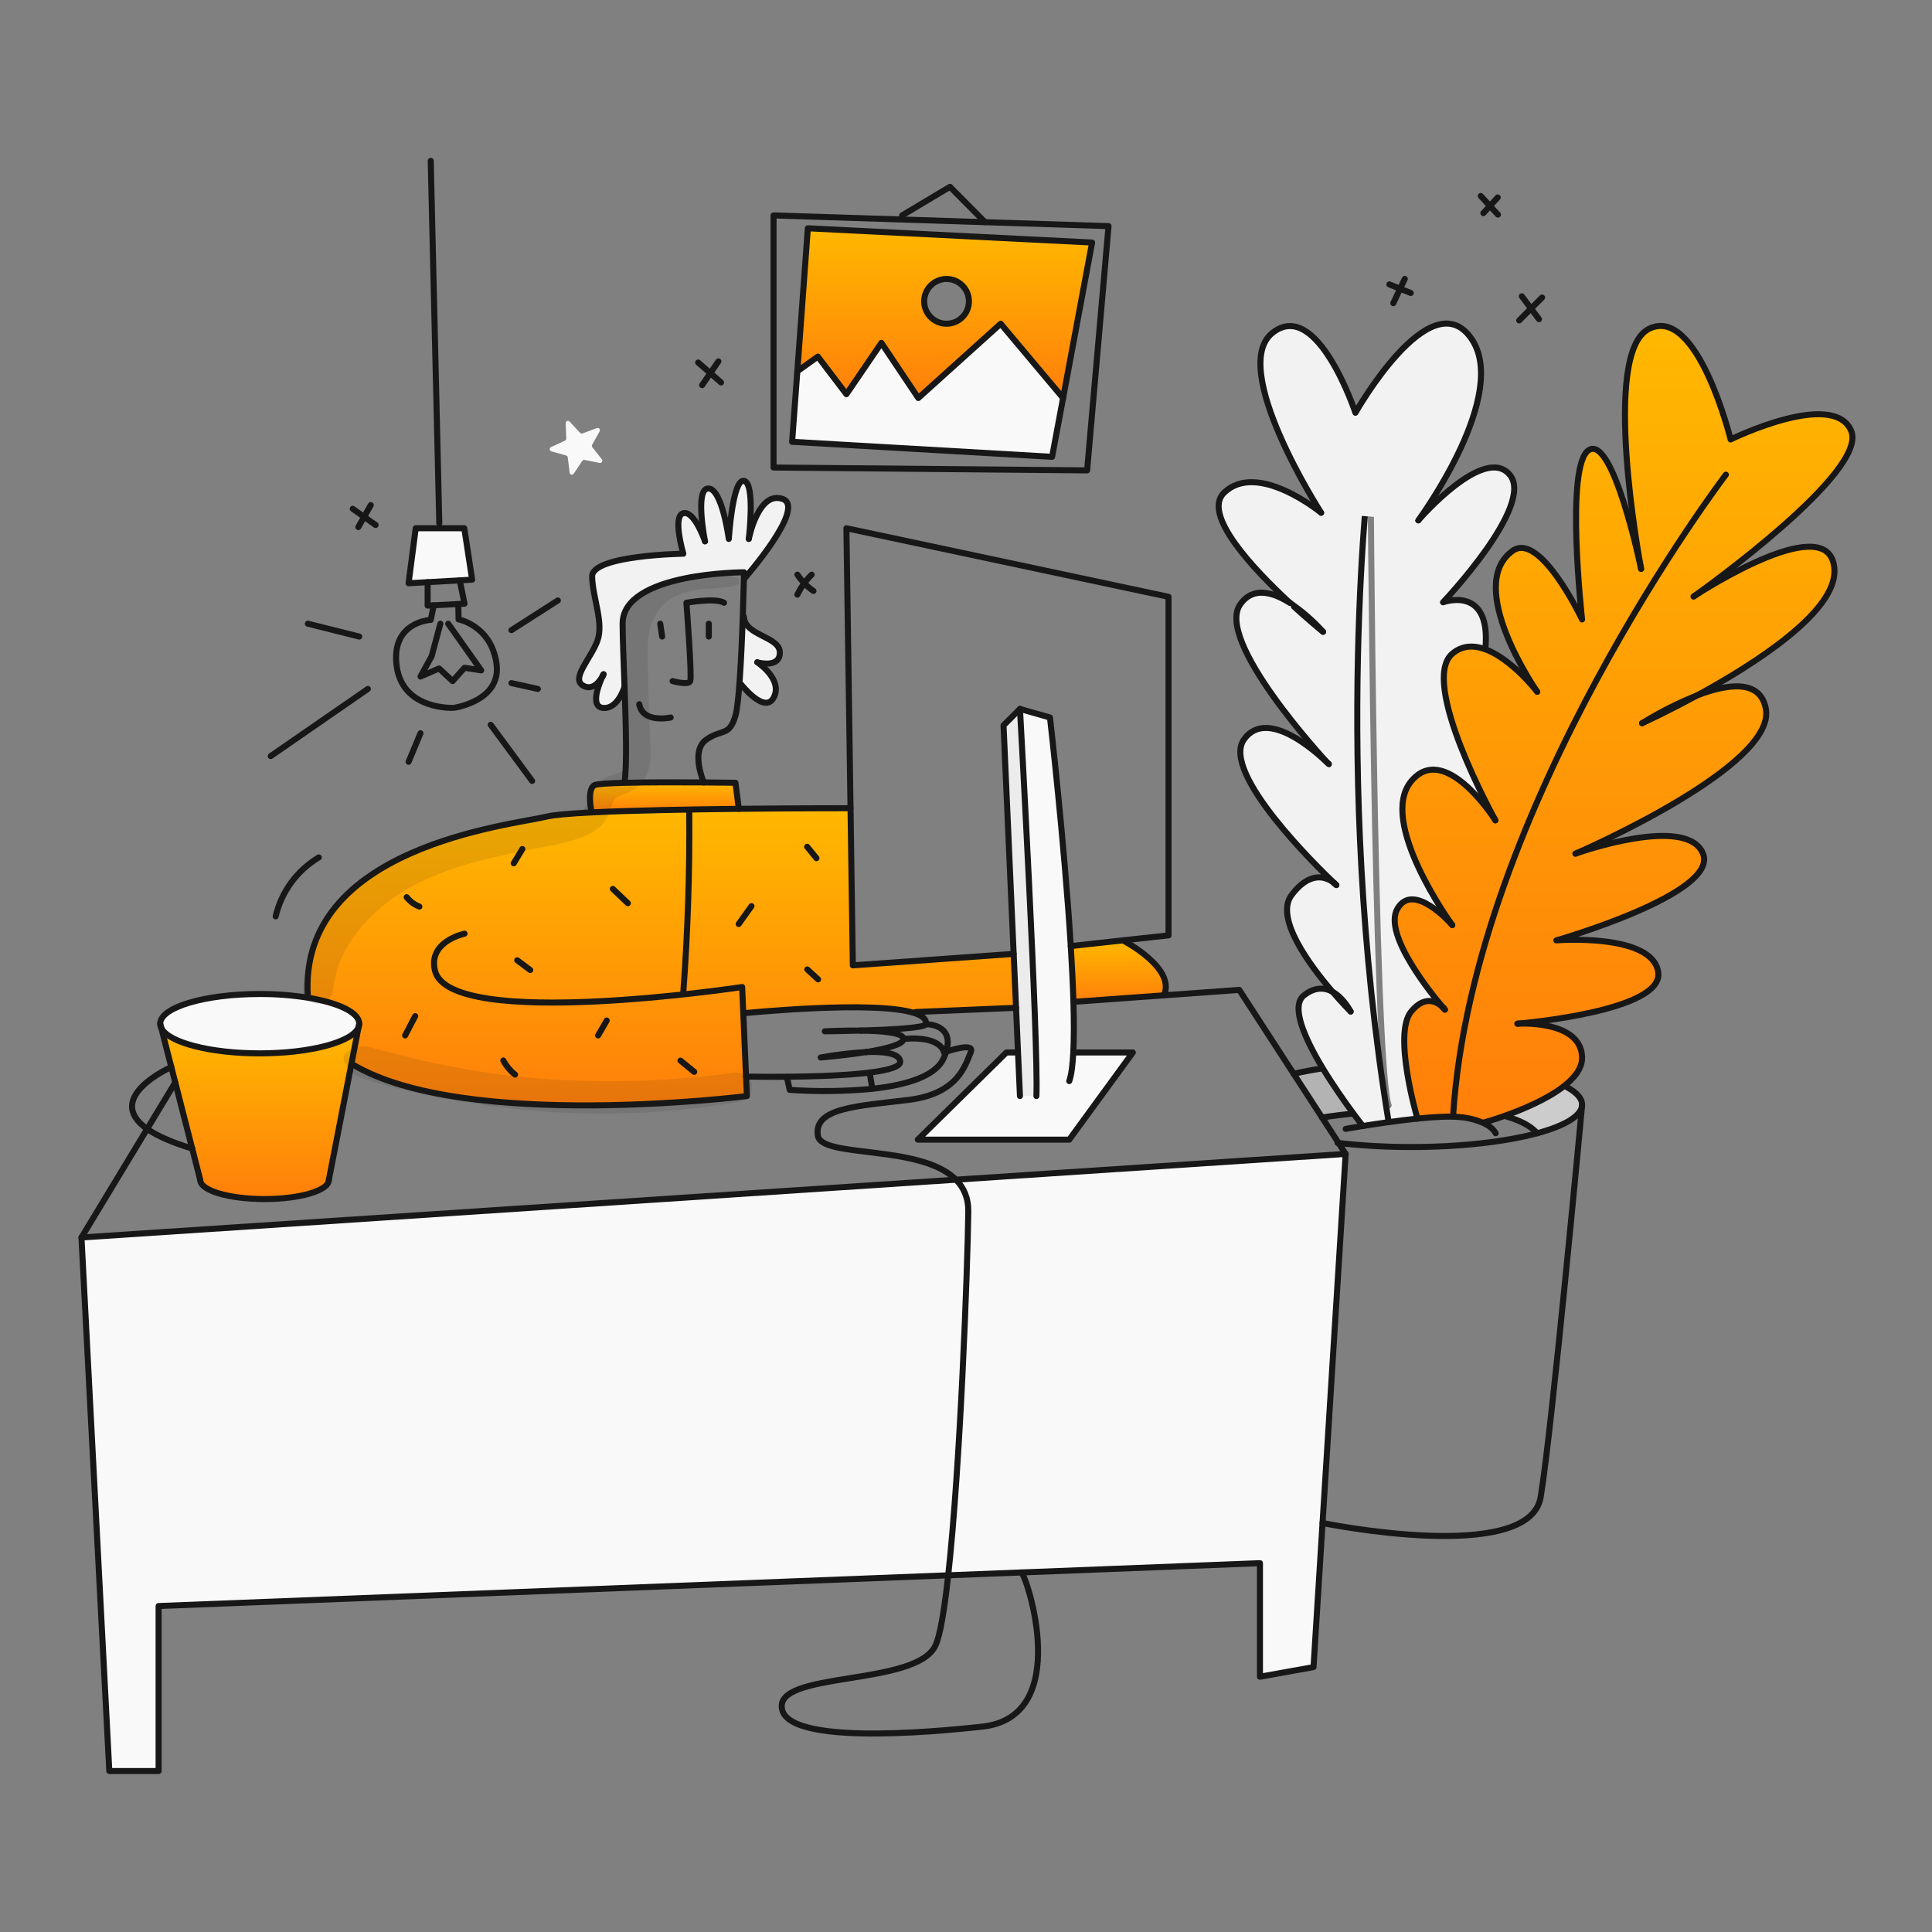 <?xml version="1.0" encoding="UTF-8" standalone="no"?>
<svg
   width="960"
   height="960"
   viewBox="0 0 960 960"
   fill="none"
   version="1.1"
   id="svg153"
   sodipodi:docname="documento_head_index.svg"
   inkscape:version="1.3 (0e150ed, 2023-07-21)"
   xmlns:inkscape="http://www.inkscape.org/namespaces/inkscape"
   xmlns:sodipodi="http://sodipodi.sourceforge.net/DTD/sodipodi-0.dtd"
   xmlns="http://www.w3.org/2000/svg"
   xmlns:svg="http://www.w3.org/2000/svg">
  <rect x="0" y="0" width="960" height="960" fill="#808080" stroke="none"/>
  <sodipodi:namedview
     id="namedview153"
     pagecolor="#ffffff"
     bordercolor="#666666"
     borderopacity="1.0"
     inkscape:showpageshadow="2"
     inkscape:pageopacity="0.0"
     inkscape:pagecheckerboard="0"
     inkscape:deskcolor="#d1d1d1"
     inkscape:zoom="0.74620359"
     inkscape:cx="487.13248"
     inkscape:cy="410.07576"
     inkscape:window-width="960"
     inkscape:window-height="763"
     inkscape:window-x="0"
     inkscape:window-y="25"
     inkscape:window-maximized="0"
     inkscape:current-layer="svg153" />
  <g
     clip-path="url(#clip0_510_1402)"
     id="g142"
     style="display:inline">
    <path
       fill-rule="evenodd"
       clip-rule="evenodd"
       d="m 663.101,438.913 c 0.422,0.412 0.714,0.684 0.855,0.805 -0.265,-0.289 -0.551,-0.558 -0.855,-0.805 z M 641.015,299.645 c 8.909,8.245 16.079,14.037 16.391,14.288 -4.848,-5.426 -10.354,-10.225 -16.391,-14.288 z m -32.811,-54.793 c -11.041,10.729 14.53,37.879 32.791,54.772 -8.457,-5.399 -18.294,-8.346 -24.677,0.597 -12.851,17.988 41.097,76.452 43.822,79.388 -1.989,-2.014 -29.692,-29.526 -42,-12.2 -11.805,16.611 37.346,64.284 44.928,71.484 -2.785,-2.343 -11.242,-7.431 -21.267,5.832 -8.539,11.276 8.868,34.762 20.354,48.092 -3.813,-2.122 -8.66,-2.605 -14.2,1.739 -6.808,5.34 0.331,21.368 9.261,36.16 5.213,8.618 11.013,16.813 15.013,22.233 2.855,3.871 4.796,6.336 4.967,6.536 3.58,-0.573 8.021,-1.257 12.821,-1.921 4.606,-0.643 9.523,-1.267 14.3,-1.749 -0.242,-0.815 -12.268,-42.053 -3.128,-53.184 7.361,-8.98 13.666,-4.223 15.918,-1.941 -5.027,-5.902 -30.036,-36.27 -22.786,-49.061 7.834,-13.821 26.326,6.914 27.281,8 -1.247,-1.725 -36.914,-51.4 -20.413,-71.4 16.501,-20 40.997,18.03 41.851,19.357 -1.047,-1.88 -37.851,-68.767 -21.4,-82.767 4.987,-4.241 10.759,-4.261 16.4,-2.2 3.187,-32.278 -21.006,-23.349 -21.006,-23.349 0,0 45.903,-48.266 33.123,-63.41 -12.579,-14.914 -44.435,21.58 -45.4,22.686 1.152,-1.579 46.08,-63.27 26,-90.822 -20.356,-27.923 -57.256,37.377 -57.256,37.377 0,0 -18.931,-57.254 -41.164,-39.748 -21.992,17.31 23.085,87.799 24.114,89.408 l 0.01,0.016 v -10e-4 c -0.761,-0.615 -31.901,-25.82 -48.257,-9.924 z m 62.91,257.759 c -0.2,-0.412 -3.519,-6.767 -8.959,-9.794 4.837,5.641 8.628,9.462 8.959,9.794 z M 682.467,226.81 c -0.005,-0.828 -0.68,-1.496 -1.508,-1.492 -0.829,0.005 -1.497,0.68 -1.492,1.509 l 1.5,-0.009 c -1.5,0.009 -1.5,0.01 -1.5,0.012 v 0.01 0.042 l 10e-4,0.164 0.004,0.648 c 0.003,0.572 0.008,1.42 0.015,2.528 0.014,2.216 0.036,5.469 0.066,9.616 0.06,8.294 0.154,20.165 0.29,34.475 0.271,28.62 0.71,66.996 1.38,106.018 0.67,39.02 1.57,78.694 2.764,109.908 0.597,15.606 1.268,29.109 2.022,39.363 0.376,5.126 0.774,9.455 1.196,12.835 0.416,3.333 0.87,5.876 1.393,7.342 0.279,0.78 1.137,1.187 1.918,0.908 0.78,-0.279 1.186,-1.137 0.907,-1.917 -0.398,-1.115 -0.822,-3.349 -1.241,-6.705 -0.413,-3.308 -0.807,-7.58 -1.182,-12.683 -0.749,-10.202 -1.419,-23.665 -2.015,-39.257 -1.193,-31.182 -2.093,-70.832 -2.762,-109.845 -0.67,-39.012 -1.109,-77.38 -1.38,-105.995 -0.136,-14.308 -0.23,-26.177 -0.29,-34.469 -0.03,-4.146 -0.052,-7.397 -0.066,-9.613 -0.007,-1.107 -0.012,-1.956 -0.015,-2.527 l -0.004,-0.647 -10e-4,-0.164 v -0.041 -0.011 c 0,-0.002 0,-0.003 -1.5,0.005 z"
       fill="#171717"
       id="path1"
       style="fill:#f2f2f2" />
    <path
       d="m 778.615,540.212 c 4.826,2.645 7.51,5.581 7.51,8.668 0,0.171 -0.01,0.343 -0.03,0.513 -0.5,5.289 -8.858,10.086 -22.272,13.716 -3.258,-3.721 -8.558,-6.386 -15.101,-8.256 l -0.242,-0.684 c 8.487,-3.056 20.212,-7.974 28.317,-14.208 z"
       fill="#171717"
       id="path2"
       style="fill:#cccccc" />
    <path
       d="m 717.406,501.036 c 0.271,0.322 0.452,0.543 0.533,0.624 -0.071,-0.091 -0.252,-0.322 -0.533,-0.624 z M 815.95,359.354 c 0.513,-0.231 12.247,-5.581 27.331,-13.816 15.153,-5.792 31.473,-8.175 34.168,6.727 5.129,28.427 -91.625,70.62 -94.572,71.9 2.213,-0.785 55.466,-19.427 63.34,0.03 8.044,19.88 -72.872,43.068 -72.872,43.068 0,0 47.793,-3.791 50.629,15.847 2.775,19.186 -66.718,25.28 -69.916,25.551 2.041,-0.11 31.615,-1.468 32.067,16.712 0.131,5.36 -3.73,10.287 -9.331,14.591 -8.105,6.234 -19.83,11.152 -28.317,14.208 -6.264,2.263 -10.769,3.5 -10.769,3.5 l -0.251,0.513 c -3.818,-1.728 -7.908,-2.78 -12.087,-3.108 -5.028,-0.523 -12.821,-0.08 -21.056,0.755 -0.242,-0.815 -12.268,-42.053 -3.128,-53.184 7.361,-8.98 13.666,-4.223 15.918,-1.941 -5.027,-5.9 -30.036,-36.27 -22.786,-49.061 7.834,-13.826 26.326,6.909 27.281,8 -1.247,-1.73 -36.924,-51.414 -20.413,-71.4 16.511,-19.986 41,18.03 41.851,19.357 -1.045,-1.88 -37.849,-68.769 -21.4,-82.767 4.988,-4.243 10.76,-4.263 16.4,-2.2 13,4.747 25.32,20.534 25.772,21.107 -0.835,-1.207 -36.19,-52.661 -12.237,-70.007 13.725,-9.944 34.55,34.068 34.55,34.068 0,0 -8.648,-77.135 3.479,-84.234 11.846,-6.919 25.189,55.968 25.833,59.035 -0.764,-4.042 -19.85,-107.061 3.811,-119.127 24.133,-12.308 40.695,54.893 40.695,54.893 0,0 51.1,-25.079 59.91,-4.264 8.537,20.182 -73.1,78.6 -78.121,82.184 4.425,-2.9 68.418,-44.154 69.785,-13.092 0.925,20.895 -39.669,46.778 -68.236,62.354 -9.499,3.784 -18.644,8.402 -27.328,13.801 z"
       fill="url(#paint0_linear_510_1402)"
       id="path3" />
    <path
       d="m 642.834,533.586 c 4.294,-1.016 9.01,-1.911 14.078,-2.675 l 0.3,-0.181 c 5.208,8.618 11.01,16.813 15.013,22.233 l -0.574,0.422 c -8.939,0.975 -14.741,1.89 -14.741,1.89 z"
       fill="#171717"
       id="path4"
       style="fill:#b3b3b3" />
    <path
       d="m 657.405,313.933 c -0.312,-0.251 -7.482,-6.043 -16.391,-14.288 6.036,4.062 11.542,8.862 16.391,14.288 z"
       fill="#171717"
       id="path5" />
    <path
       d="m 578.348,494.57 -44.767,3.238 -0.191,0.01 c -0.261,-8.577 -0.725,-17.979 -1.328,-27.723 l 25.873,-2.835 c 0,0 26.608,13.655 20.413,27.31 z"
       fill="url(#paint1_linear_510_1402)"
       id="path6" />
    <path
       d="m 507.477,781.343 h -0.1 c 0.033,-0.01 0.067,-0.01 0.1,0 z"
       fill="#171717"
       id="path7" />
    <path
       d="m 562.893,522.976 -31.584,43.3 h -75.247 l 44.014,-43.3 h 4.799 l 0.976,-0.04 -0.976,-22.162 -1.186,-26.8 -5.038,-113.547 8.166,-8.165 14.912,4.263 c 0,0 7.128,61.681 10.336,113.567 0.6,9.744 1.067,19.146 1.328,27.723 0.272,9.623 0.282,18.211 -0.07,25.1 l 1.357,0.06 z"
       fill="#171717"
       id="path8"
       style="fill:#f9f9f9" />
    <path
       d="m 652.68,828.372 -26.617,4.786 v -56.431 l -118.585,4.615 c -0.032,-0.01 -0.067,-0.01 -0.1,0 l -36.22,1.418 c 5.983,-54.249 9.623,-151.878 9.985,-180.637 0.09,-6.858 -2.243,-12.026 -6.134,-15.948 l 193.639,-12.8 -11.484,183.4 z"
       fill="#171717"
       id="path9"
       style="fill:#f9f9f9" />
    <path
       d="m 481.142,602.124 c -0.362,28.759 -4,126.388 -9.985,180.637 L 78.811,798.025 v 81.983 h -24.5 L 40.48,614.895 475.008,586.176 c 3.892,3.925 6.224,9.09 6.134,15.948 z"
       fill="#171717"
       id="path10"
       style="fill:#f9f9f9" />
    <path
       d="m 542.661,120.516 -14.419,77.256 -31.011,-36.914 -40.926,36.914 -18.341,-27.391 -17.386,25.5 -14.2,-18.693 -10.2,7.31 5.229,-71.072 z m -61.207,29.221 c 0,-2.2 -0.652,-4.35 -1.874,-6.18 -1.222,-1.829 -2.959,-3.254 -4.991,-4.096 -2.033,-0.842 -4.269,-1.063 -6.426,-0.634 -2.158,0.429 -4.14,1.489 -5.695,3.044 -1.556,1.555 -2.615,3.537 -3.045,5.695 -0.429,2.157 -0.209,4.393 0.633,6.426 0.842,2.032 2.268,3.769 4.097,4.991 1.829,1.222 3.979,1.875 6.179,1.875 1.46,0 2.907,-0.287 4.256,-0.846 1.35,-0.559 2.576,-1.378 3.609,-2.411 1.033,-1.032 1.852,-2.258 2.411,-3.608 0.558,-1.349 0.846,-2.796 0.846,-4.256 z"
       fill="url(#paint2_linear_510_1402)"
       id="path11" />
    <path
       d="m 456.306,197.771 40.926,-36.914 31.011,36.914 -5.46,29.222 -129.183,-7.462 2.584,-35.033 10.196,-7.31 14.199,18.693 17.386,-25.501 z"
       fill="#171717"
       id="path12"
       style="fill:#f9f9f9" />
    <path
       d="m 375.852,327.821 c 0.583,0.392 12.67,8.567 8.285,17.356 -4.494,8.989 -16.611,-6.747 -16.611,-6.747 h -0.01 c 0.734,-10.167 1.267,-22.766 1.619,-33.244 0.382,9.452 17.848,9.7 17.848,17.748 0,7.823 -10.548,5.048 -11.131,4.887 z"
       fill="#171717"
       id="path13"
       style="fill:#f2f2f2" />
    <path
       d="m 293.98,403.678 c 19.588,-0.976 47.985,-1.5 73.123,-1.78 30.1,-0.322 55.517,-0.3 55.517,-0.3 l 1.146,78.081 79.921,-5.7 1.187,26.8 -49.886,2.091 -0.231,0.654 c -19.447,-6.717 -85.049,-0.061 -85.049,-0.061 l -0.372,0.021 1.367,31.463 0.423,9.684 c 0,0 -140.355,17.612 -195.952,-15.762 l -0.583,-0.111 3.58,-18.381 c 0.217,-0.544 0.329,-1.124 0.331,-1.71 0,-5.56 -10.327,-10.407 -25.581,-12.921 l 0.061,-0.362 C 147.773,420.621 254.251,410 271.757,405.739 c 3.479,-0.845 11.534,-1.518 22.223,-2.061 z"
       fill="url(#paint3_linear_510_1402)"
       id="path14" />
    <path
       d="m 299.872,335.08 c -0.04,0.07 -0.09,0.191 -0.161,0.342 0.071,-0.151 0.131,-0.272 0.161,-0.342 z m -0.3,0.624 c -1.1,2.081 -4.736,7.913 -9.835,4.977 -6.154,-3.55 3.781,-13.253 7.1,-22.243 3.319,-8.99 -2.363,-21.3 -2.6,-31.946 -0.237,-10.646 45.31,-11.353 45.31,-11.353 0,0 -5.56,-18.693 0,-20.111 5.39,-1.377 10.458,13.052 10.76,13.917 -0.222,-1.146 -5.038,-26.225 1.659,-26.225 6.868,0 10.176,25.079 10.176,25.079 0,0 1.89,-30.046 7.572,-28.86 5.52,1.157 2.544,27.351 2.373,28.8 0.271,-1.3 5.068,-23.952 16.793,-19.809 12.066,4.264 -19.166,39.749 -19.166,39.749 h -0.071 c 0.051,-2.1 0.071,-3.308 0.071,-3.308 0,0 -60.343,0 -60.333,25.551 0.01,7.1 0.5,18.854 0.955,31.313 -0.332,1.086 -3.71,11.463 -10.89,10.5 -6.613,-0.888 -1.333,-12.965 0.125,-16.034 z"
       fill="#171717"
       id="path15"
       style="fill:#f2f2f2" />
    <path
       d="m 367.101,401.901 c -25.138,0.281 -53.535,0.8 -73.123,1.78 -0.091,-0.392 -2.514,-11.464 1.438,-13.555 1.116,-0.593 6.988,-0.945 14.912,-1.146 11.614,-0.3 27.612,-0.272 39.387,-0.191 9.141,0.07 15.727,0.16 15.727,0.16 z"
       fill="url(#paint4_linear_510_1402)"
       id="path16" />
    <path
       d="m 230.701,262.479 3.911,25.551 -6.174,0.352 -15.948,0.895 -9.472,0.533 3.549,-27.331 z"
       fill="#171717"
       id="path17"
       style="fill:#f9f9f9" />
    <path
       d="m 178.171,510.377 c -2.836,7.34 -23.752,13.032 -49.122,13.032 -24.746,0 -45.249,-5.42 -48.869,-12.5 l -0.573,-2.243 c 0,-8.145 22.132,-14.751 49.442,-14.751 7.994,-0.032 15.977,0.58 23.872,1.83 15.254,2.514 25.581,7.361 25.581,12.921 z"
       fill="#171717"
       id="path18"
       style="fill:#f9f9f9" />
    <path
       d="m 174.591,528.759 -11.2,57.588 c 0,5.229 -14.3,9.462 -31.936,9.462 -17.636,0 -31.947,-4.233 -31.947,-9.462 l -4,-15.646 h -0.01 l -8.406,-32.842 -1.971,-7.662 -4.941,-19.286 c 3.62,7.079 24.123,12.5 48.869,12.5 25.37,0 46.286,-5.692 49.122,-13.032 z"
       fill="url(#paint5_linear_510_1402)"
       id="path19" />
    <path
       d="m 40.48,614.895 13.836,265.113 h 24.495 v -81.983 l 392.346,-15.264 36.22,-1.418 h 0.1 l 118.585,-4.615 v 56.431 l 26.618,-4.786 4.484,-71.595 11.483,-183.403 -193.639,12.801 z"
       stroke="#171717"
       stroke-width="3"
       stroke-linecap="round"
       stroke-linejoin="round"
       id="path20" />
    <path
       d="m 504.872,522.977 h -4.796 l -44.014,43.299 h 75.247 l 31.584,-43.299 h -28.216"
       stroke="#171717"
       stroke-width="3"
       stroke-linecap="round"
       stroke-linejoin="round"
       id="path21" />
    <path
       d="m 506.814,544.626 -0.966,-21.69 -0.975,-22.162 -1.187,-26.8 -5.038,-113.547 8.166,-8.165 c 0,0 9.291,166.569 8.165,192.362"
       stroke="#171717"
       stroke-width="3"
       stroke-linecap="round"
       stroke-linejoin="round"
       id="path22"
       style="fill:#ececec" />
    <path
       d="m 506.814,352.266 14.912,4.263 c 0,0 7.129,61.681 10.337,113.567 0.6,9.744 1.066,19.146 1.327,27.723 0.272,9.623 0.282,18.211 -0.07,25.1 -0.322,6.385 -0.965,11.312 -2.011,14.259"
       stroke="#171717"
       stroke-width="3"
       stroke-linecap="round"
       stroke-linejoin="round"
       id="path23" />
    <path
       d="m 503.686,473.977 -79.921,5.701 -1.146,-78.081 -2.041,-139.118 160.053,34.068 v 168.229 l -22.695,2.484 -25.873,2.835 h -0.01"
       stroke="#171717"
       stroke-width="3"
       stroke-linecap="round"
       stroke-linejoin="round"
       id="path24" />
    <path
       d="m 214.029,79.932 4.253,180.064"
       stroke="#171717"
       stroke-width="3"
       stroke-linecap="round"
       stroke-linejoin="round"
       id="path25" />
    <path
       d="m 228.438,288.382 6.174,-0.352 -3.911,-25.551 h -24.134 l -3.549,27.331 9.472,-0.533 z"
       stroke="#171717"
       stroke-width="3"
       stroke-linecap="round"
       stroke-linejoin="round"
       id="path26" />
    <path
       d="m 212.49,289.276 v 11.655 l 3.067,-0.161 12.147,-0.634 3.117,-0.161 -2.383,-11.594"
       stroke="#171717"
       stroke-width="3"
       stroke-linecap="round"
       stroke-linejoin="round"
       id="path27" />
    <path
       d="m 215.556,300.771 -1.528,7.25 c 0,0 -19.88,0.835 -16.924,22.957 2.956,22.122 28.4,20.814 28.749,20.699 0.349,-0.115 23.66,-3.549 20.825,-22.242 -2.835,-18.693 -18.814,-21.651 -18.814,-21.651 l -0.121,-6.857"
       stroke="#171717"
       stroke-width="3"
       stroke-linecap="round"
       stroke-linejoin="round"
       id="path28" />
    <path
       d="m 218.814,309.92 -4.314,16.089 -5.561,10.166 9.221,-4.022 6.748,6.275 5.912,-6.627 8.286,1.307 -16.391,-23.188"
       stroke="#171717"
       stroke-width="3"
       stroke-linecap="round"
       stroke-linejoin="round"
       id="path29" />
    <path
       d="m 175.174,528.87 c 55.6,33.374 195.952,15.757 195.952,15.757 l -0.423,-9.684 -1.367,-31.463 -0.573,-13.032 c 0,0 -145.121,21.89 -152.613,-8.045 -3.66,-14.671 14.671,-18.462 14.671,-18.462"
       stroke="#171717"
       stroke-width="3"
       stroke-linecap="round"
       stroke-linejoin="round"
       id="path30" />
    <path
       d="m 422.62,401.6 c 0,0 -25.42,-0.02 -55.517,0.3 -25.138,0.281 -53.535,0.8 -73.123,1.78 -10.689,0.543 -18.744,1.216 -22.223,2.061 -17.506,4.259 -123.984,14.88 -118.775,89.643"
       stroke="#171717"
       stroke-width="3"
       stroke-linecap="round"
       stroke-linejoin="round"
       id="path31" />
    <path
       d="m 293.98,403.689 v -0.01 c -0.091,-0.392 -2.514,-11.464 1.438,-13.555 1.116,-0.593 6.988,-0.945 14.912,-1.146 11.614,-0.3 27.612,-0.272 39.387,-0.191 9.141,0.07 15.727,0.16 15.727,0.16 l 1.657,12.954 v 0.01"
       stroke="#171717"
       stroke-width="3"
       stroke-linecap="round"
       stroke-linejoin="round"
       id="path32" />
    <path
       d="m 349.717,388.786 c 0,0 -6.747,-15.456 1.066,-21.137 7.813,-5.681 11.594,-1.418 14.661,-12.067 0.825,-2.855 1.509,-9.271 2.072,-17.154 0.734,-10.167 1.267,-22.766 1.619,-33.244 0.251,-7.461 0.412,-13.846 0.5,-17.507 0.051,-2.1 0.071,-3.308 0.071,-3.308 0,0 -60.343,0 -60.333,25.551 0.01,7.1 0.5,18.854 0.955,31.313 0.674,18.693 1.267,38.985 -0.01,47.5"
       stroke="#171717"
       stroke-width="3"
       stroke-linecap="round"
       stroke-linejoin="round"
       id="path33" />
    <path
       d="m 376.37,329.134 c 0.583,0.161 11.131,2.936 11.131,-4.887 0,-8.044 -17.466,-8.3 -17.848,-17.748"
       stroke="#171717"
       stroke-width="3"
       stroke-linecap="round"
       stroke-linejoin="round"
       id="path34"
       style="fill:#f2f2f2" />
    <path
       d="m 367.941,339.677 c 0,0 12.117,15.736 16.611,6.747 4.385,-8.789 -7.7,-16.964 -8.285,-17.356 -0.005,-0.006 -0.012,-0.01 -0.02,-0.01"
       stroke="#171717"
       stroke-width="3"
       stroke-linecap="round"
       stroke-linejoin="round"
       id="path35"
       style="fill:#f2f2f2" />
    <path
       d="m 299.57,335.701 c -1.458,3.066 -6.738,15.143 -0.131,16.028 7.18,0.965 10.558,-9.412 10.89,-10.5 l 0.03,-0.09"
       stroke="#171717"
       stroke-width="3"
       stroke-linecap="round"
       stroke-linejoin="round"
       id="path36" />
    <path
       d="m 299.872,335.08 c -0.04,0.07 -0.09,0.191 -0.161,0.342"
       stroke="#171717"
       stroke-width="3"
       stroke-linecap="round"
       stroke-linejoin="round"
       id="path37" />
    <path
       d="m 299.711,335.422 c 0.071,-0.151 0.131,-0.272 0.161,-0.342 0.014,-0.018 0.024,-0.038 0.03,-0.06 0.006,-0.005 0.01,-0.012 0.011,-0.02"
       stroke="#171717"
       stroke-width="3"
       stroke-linecap="round"
       stroke-linejoin="round"
       id="path38" />
    <path
       d="m 299.71,335.422 c -0.042,0.074 -0.079,0.151 -0.11,0.231 -0.012,0.015 -0.022,0.033 -0.03,0.051"
       stroke="#171717"
       stroke-width="3"
       stroke-linecap="round"
       stroke-linejoin="round"
       id="path39" />
    <path
       d="m 350.3,268.945 c -0.3,-0.865 -5.37,-15.294 -10.76,-13.917 -5.56,1.418 0,20.111 0,20.111 0,0 -45.541,0.7 -45.31,11.353 0.231,10.653 5.913,22.957 2.6,31.946 -3.313,8.989 -13.254,18.693 -7.1,22.243 5.1,2.936 8.739,-2.9 9.835,-4.977"
       stroke="#171717"
       stroke-width="3"
       stroke-linecap="round"
       stroke-linejoin="round"
       id="path40" />
    <path
       d="m 372.08,267.738 c 0.171,-1.448 3.147,-27.641 -2.373,-28.799 -5.682,-1.186 -7.572,28.859 -7.572,28.859 0,0 -3.308,-25.079 -10.176,-25.079 -6.7,0 -1.881,25.079 -1.659,26.225 0.005,0.013 0.008,0.027 0.01,0.04"
       stroke="#171717"
       stroke-width="3"
       stroke-linecap="round"
       stroke-linejoin="round"
       id="path41" />
    <path
       d="m 369.707,287.678 c 0,0 31.232,-35.485 19.166,-39.749 -11.725,-4.143 -16.522,18.512 -16.793,19.809 -0.005,0.02 -0.009,0.041 -0.01,0.061"
       stroke="#171717"
       stroke-width="3"
       stroke-linecap="round"
       stroke-linejoin="round"
       id="path42" />
    <path
       d="m 333.267,356.528 c 0,0 -13.957,3.077 -15.617,-6.626"
       stroke="#171717"
       stroke-width="3"
       stroke-linecap="round"
       stroke-linejoin="round"
       id="path43" />
    <path
       d="m 334.221,338.428 c 0,0 7.8,2.252 8.748,0 0.948,-2.252 -1.89,-38.925 -1.89,-38.925 0,0 14.429,-2.595 18.693,0"
       stroke="#171717"
       stroke-width="3"
       stroke-linecap="round"
       stroke-linejoin="round"
       id="path44" />
    <path
       d="m 352.201,309.92 v 6.385"
       stroke="#171717"
       stroke-width="3"
       stroke-linecap="round"
       stroke-linejoin="round"
       id="path45" />
    <path
       d="m 328.068,309.92 0.945,6.385"
       stroke="#171717"
       stroke-width="3"
       stroke-linecap="round"
       stroke-linejoin="round"
       id="path46" />
    <path
       d="m 40.48,614.895 32.64,-53.948 13.967,-23.088"
       stroke="#171717"
       stroke-width="3"
       stroke-linecap="round"
       stroke-linejoin="round"
       id="path47" />
    <path
       d="m 448.191,109.073 -63.812,-2.042 v 125.282 l 155.8,1.418 10.648,-121.37 -61.378,-1.961 z"
       stroke="#171717"
       stroke-width="3"
       stroke-linecap="round"
       stroke-linejoin="round"
       id="path48" />
    <path
       d="m 528.243,197.771 14.419,-77.256 -141.249,-7.089 -5.229,71.072 -2.584,35.033 129.183,7.462 z"
       stroke="#171717"
       stroke-width="3"
       stroke-linecap="round"
       stroke-linejoin="round"
       id="path49" />
    <path
       d="m 448.26,107.03 23.772,-14.198 17.416,17.557"
       stroke="#171717"
       stroke-width="3"
       stroke-linecap="round"
       stroke-linejoin="round"
       id="path50" />
    <path
       d="m 427.566,512.101 c 14.339,-0.432 32.228,-1.337 32.52,-3.2 0.372,-2.364 -1.649,-4.113 -5.33,-5.38 -19.447,-6.717 -85.049,-0.061 -85.049,-0.061"
       stroke="#171717"
       stroke-width="3"
       stroke-linecap="round"
       stroke-linejoin="round"
       id="path51" />
    <path
       d="m 427.566,512.1 c -9.13,-0.121 -17.728,0.352 -17.728,0.352 0,0 8.062,-0.074 17.728,-0.352 z"
       stroke="#171717"
       stroke-width="3"
       stroke-linecap="round"
       stroke-linejoin="round"
       id="path52" />
    <path
       d="m 430.311,522.765 c 9.6,-1.559 18.653,-3.761 18.653,-6.536 0,-3.147 -11.051,-4.012 -21.4,-4.133"
       stroke="#171717"
       stroke-width="3"
       stroke-linecap="round"
       stroke-linejoin="round"
       id="path53" />
    <path
       d="m 430.291,522.766 c -7.547,0.426 -15.06,1.328 -22.494,2.7 0,0 11.603,-0.94 22.494,-2.7 z"
       stroke="#171717"
       stroke-width="3"
       stroke-linecap="round"
       stroke-linejoin="round"
       id="path54" />
    <path
       d="m 430.291,522.766 h 0.02"
       stroke="#171717"
       stroke-width="3"
       stroke-linecap="round"
       stroke-linejoin="round"
       id="path55" />
    <path
       d="m 370.701,534.943 c 0,0 8.708,0.181 20.242,0.081 12.921,-0.111 29.392,-0.584 41.187,-2.072 9.181,-1.146 15.526,-2.916 15.184,-5.6 -0.533,-4.1 -8.416,-4.927 -17,-4.585"
       stroke="#171717"
       stroke-width="3"
       stroke-linecap="round"
       stroke-linejoin="round"
       id="path56" />
    <path
       d="m 390.945,535.054 1.478,6.5 c 13.668,0.939 27.389,0.761 41.027,-0.533 15.867,-1.73 31.222,-5.853 35.395,-15.083 0.491,-1.08 0.917,-2.188 1.277,-3.319 4.324,-13.917 -10.035,-13.715 -10.035,-13.715"
       stroke="#171717"
       stroke-width="3"
       stroke-linecap="round"
       stroke-linejoin="round"
       id="path57" />
    <path
       d="m 448.965,516.23 c 19.166,-1.649 20.111,6.747 20.111,6.747 0,0 0.392,-0.141 1.046,-0.362 3.489,-1.176 14.4,-4.525 12.207,0.362 -2.6,5.792 -5.912,20.463 -30.759,23.54 -24.847,3.077 -47.322,3.791 -45.19,17.748 1.75,11.423 51.062,4.143 68.629,21.911 3.891,3.922 6.224,9.09 6.134,15.948 -0.362,28.759 -4,126.388 -9.985,180.637 -1.881,17.145 -4.012,29.955 -6.335,34.9 -9.7,20.583 -80.686,12.418 -76.191,31.825 4.495,19.407 89.786,9.422 99.017,8.517 46.054,-4.545 22.363,-75.5 19.829,-76.663 -0.032,-0.01 -0.067,-0.01 -0.1,0"
       stroke="#171717"
       stroke-width="3"
       stroke-linecap="round"
       stroke-linejoin="round"
       id="path58" />
    <path
       d="m 433.428,540.845 -1.297,-7.894"
       stroke="#171717"
       stroke-width="3"
       stroke-linecap="round"
       stroke-linejoin="round"
       id="path59" />
    <path
       d="m 454.988,502.866 49.886,-2.091"
       stroke="#171717"
       stroke-width="3"
       stroke-linecap="round"
       stroke-linejoin="round"
       id="path60" />
    <path
       d="m 668.648,573.375 -3.52,-5.42 -8.215,-12.68 -14.078,-21.689 -27.059,-41.721 -37.427,2.705 -44.767,3.238"
       stroke="#171717"
       stroke-width="3"
       stroke-linecap="round"
       stroke-linejoin="round"
       id="path61" />
    <path
       d="m 557.936,467.26 c 0,0 26.607,13.655 20.412,27.31"
       stroke="#171717"
       stroke-width="3"
       stroke-linecap="round"
       stroke-linejoin="round"
       id="path62" />
    <path
       d="m 396.184,184.498 10.196,-7.31 14.199,18.693 17.386,-25.501 18.341,27.391 40.926,-36.914 31.011,36.914"
       stroke="#171717"
       stroke-width="3"
       stroke-linecap="round"
       stroke-linejoin="round"
       id="path63" />
    <path
       d="m 470.332,160.857 c 6.142,0 11.121,-4.979 11.121,-11.121 0,-6.142 -4.979,-11.121 -11.121,-11.121 -6.142,0 -11.121,4.979 -11.121,11.121 0,6.142 4.979,11.121 11.121,11.121 z"
       stroke="#171717"
       stroke-width="3"
       stroke-linecap="round"
       stroke-linejoin="round"
       id="path64" />
    <path
       d="m 657.164,756.777 c 0,0 102.7,21.016 108.379,-12.871 5.58,-33.365 20.121,-189.646 20.573,-194.513 0.006,-0.041 0.009,-0.081 0.01,-0.122"
       stroke="#171717"
       stroke-width="3"
       stroke-linecap="round"
       stroke-linejoin="round"
       id="path65" />
    <path
       d="m 778.614,540.211 c 4.826,2.645 7.511,5.581 7.511,8.668 0,0.171 -0.01,0.343 -0.03,0.513 -0.5,5.289 -8.859,10.086 -22.273,13.716 -15.526,4.2 -37.839,6.837 -62.636,6.837 -12.048,0.023 -24.087,-0.642 -36.059,-1.991 l -0.512,-0.06"
       stroke="#171717"
       stroke-width="3"
       stroke-linecap="round"
       stroke-linejoin="round"
       id="path66" />
    <path
       d="m 642.834,533.585 c 4.294,-1.016 9.01,-1.911 14.078,-2.675"
       stroke="#171717"
       stroke-width="3"
       stroke-linecap="round"
       stroke-linejoin="round"
       id="path67" />
    <path
       d="M 722.043,554.329 C 731.857,401.013 857.581,235.861 857.581,235.861"
       stroke="#171717"
       stroke-width="3"
       stroke-linecap="round"
       stroke-linejoin="round"
       id="path68" />
    <path
       d="m 748.719,554.854 c 6.546,1.87 11.845,4.534 15.1,8.255"
       stroke="#171717"
       stroke-width="3"
       stroke-linecap="round"
       stroke-linejoin="round"
       id="path69" />
    <path
       d="m 656.912,555.275 c 0,0 5.8,-0.915 14.741,-1.89"
       stroke="#171717"
       stroke-width="3"
       stroke-linecap="round"
       stroke-linejoin="round"
       id="path70" />
    <path
       d="m 753.949,508.667 c 0.037,-10e-4 0.074,-0.004 0.11,-0.01 2.041,-0.11 31.615,-1.468 32.067,16.712 0.131,5.36 -3.73,10.287 -9.331,14.591 -8.105,6.234 -19.83,11.152 -28.317,14.208 -6.264,2.263 -10.769,3.5 -10.769,3.5"
       stroke="#171717"
       stroke-width="3"
       stroke-linecap="round"
       stroke-linejoin="round"
       id="path71" />
    <path
       d="m 782.808,424.192 c 0,0 0.02,-0.01 0.07,-0.03 2.213,-0.785 55.466,-19.427 63.34,0.03 8.044,19.88 -72.872,43.068 -72.872,43.068 0,0 47.793,-3.791 50.629,15.847 2.775,19.186 -66.718,25.28 -69.916,25.551"
       stroke="#171717"
       stroke-width="3"
       stroke-linecap="round"
       stroke-linejoin="round"
       id="path72" />
    <path
       d="m 815.93,359.363 c 0.008,-10e-4 0.015,-0.004 0.02,-0.01 8.684,-5.404 17.83,-10.028 27.331,-13.816 15.153,-5.792 31.473,-8.175 34.168,6.727 5.129,28.427 -91.625,70.62 -94.572,71.9"
       stroke="#171717"
       stroke-width="3"
       stroke-linecap="round"
       stroke-linejoin="round"
       id="path73" />
    <path
       d="m 841.492,296.436 c 0,0 0.08,-0.05 0.241,-0.161 4.425,-2.9 68.418,-44.154 69.785,-13.092 0.925,20.895 -39.669,46.778 -68.236,62.354 -15.084,8.235 -26.818,13.585 -27.331,13.816"
       stroke="#171717"
       stroke-width="3"
       stroke-linecap="round"
       stroke-linejoin="round"
       id="path74" />
    <path
       d="m 815.457,282.712 c -0.009,-0.033 -0.016,-0.067 -0.02,-0.101 v -0.019 c -0.764,-4.042 -19.85,-107.061 3.811,-119.127 24.133,-12.308 40.695,54.893 40.695,54.893 0,0 51.1,-25.079 59.91,-4.264 8.537,20.182 -73.1,78.6 -78.121,82.184"
       stroke="#171717"
       stroke-width="3"
       stroke-linecap="round"
       stroke-linejoin="round"
       id="path75" />
    <path
       d="m 763.822,343.748 c -10e-4,-0.008 -0.005,-0.015 -0.01,-0.02 -0.835,-1.207 -36.19,-52.661 -12.237,-70.007 13.725,-9.944 34.55,34.068 34.55,34.068 0,0 -8.648,-77.135 3.479,-84.234 11.846,-6.919 25.189,55.968 25.833,59.035"
       stroke="#171717"
       stroke-width="3"
       stroke-linecap="round"
       stroke-linejoin="round"
       id="path76" />
    <path
       d="m 743.059,407.631 c -0.01,-0.012 -0.017,-0.026 -0.021,-0.041 -1.045,-1.88 -37.849,-68.769 -21.4,-82.767 4.988,-4.243 10.76,-4.263 16.4,-2.2 13,4.747 25.32,20.534 25.772,21.107"
       stroke="#171717"
       stroke-width="3"
       stroke-linecap="round"
       stroke-linejoin="round"
       id="path77" />
    <path
       d="m 721.639,459.689 c -0.011,-0.013 -0.021,-0.026 -0.03,-0.04 l -0.01,-0.01 c -1.247,-1.73 -36.924,-51.414 -20.413,-71.4 16.511,-19.986 41,18.03 41.851,19.357"
       stroke="#171717"
       stroke-width="3"
       stroke-linecap="round"
       stroke-linejoin="round"
       id="path78" />
    <path
       d="m 717.1,500.7 c -5.027,-5.9 -30.035,-36.27 -22.785,-49.061 7.834,-13.826 26.325,6.909 27.28,8"
       stroke="#171717"
       stroke-width="3"
       stroke-linecap="round"
       stroke-linejoin="round"
       id="path79" />
    <path
       d="m 717.939,501.659 c -0.081,-0.081 -0.262,-0.3 -0.533,-0.624"
       stroke="#171717"
       stroke-width="3"
       stroke-linecap="round"
       stroke-linejoin="round"
       id="path80" />
    <path
       d="m 717.406,501.035 c 0.281,0.3 0.462,0.533 0.533,0.624 0.02,0.02 0.02,0.03 0.03,0.04 l 0.01,0.01"
       stroke="#171717"
       stroke-width="3"
       stroke-linecap="round"
       stroke-linejoin="round"
       id="path81" />
    <path
       d="m 717.407,501.035 -0.262,-0.292 c -0.01,-0.01 -0.02,-0.03 -0.04,-0.04"
       stroke="#171717"
       stroke-width="3"
       stroke-linecap="round"
       stroke-linejoin="round"
       id="path82" />
    <path
       d="m 704.315,555.839 v -0.01 c -0.242,-0.815 -12.268,-42.053 -3.128,-53.184 7.361,-8.98 13.666,-4.223 15.918,-1.941"
       stroke="#171717"
       stroke-width="3"
       stroke-linecap="round"
       stroke-linejoin="round"
       id="path83" />
    <path
       d="m 680.966,226.812 c 0,0 -19.608,155.66 9.05,330.766"
       stroke="#171717"
       stroke-width="3"
       stroke-linecap="round"
       stroke-linejoin="round"
       id="path84" />
    <path
       d="m 704.736,258.577 0.02,-0.02 v -0.01 c 0.965,-1.106 32.821,-37.6 45.4,-22.686 12.78,15.144 -33.123,63.41 -33.123,63.41 0,0 24.193,-8.929 21.006,23.349"
       stroke="#171717"
       stroke-width="3"
       stroke-linecap="round"
       stroke-linejoin="round"
       id="path85" />
    <path
       d="m 656.471,254.787 -0.01,-0.01 c -0.694,-1.086 -46.2,-72.048 -24.124,-89.424 22.233,-17.506 41.164,39.748 41.164,39.748 0,0 36.9,-65.3 57.256,-37.377 20.08,27.552 -24.848,89.243 -26,90.822"
       stroke="#171717"
       stroke-width="3"
       stroke-linecap="round"
       stroke-linejoin="round"
       id="path86"
       style="fill:#f2f2f2" />
    <path
       d="m 640.995,299.625 c -18.261,-16.893 -43.832,-44.043 -32.791,-54.772 16.36,-15.9 47.512,9.322 48.257,9.925"
       stroke="#171717"
       stroke-width="3"
       stroke-linecap="round"
       stroke-linejoin="round"
       id="path87" />
    <path
       d="m 657.415,313.943 -0.01,-0.01 c -0.312,-0.251 -7.482,-6.043 -16.391,-14.288"
       stroke="#171717"
       stroke-width="3"
       stroke-linecap="round"
       stroke-linejoin="round"
       id="path88" />
    <path
       d="m 641.014,299.645 c 6.036,4.062 11.542,8.862 16.391,14.288"
       stroke="#171717"
       stroke-width="3"
       stroke-linecap="round"
       stroke-linejoin="round"
       id="path89" />
    <path
       d="m 641.014,299.644 c 0,-0.011 -0.01,-0.011 -0.02,-0.021"
       stroke="#171717"
       stroke-width="3"
       stroke-linecap="round"
       stroke-linejoin="round"
       id="path90" />
    <path
       d="m 660.141,379.606 c -2.725,-2.936 -56.673,-61.4 -43.822,-79.388 6.385,-8.94 16.219,-5.994 24.676,-0.595"
       stroke="#171717"
       stroke-width="3"
       stroke-linecap="round"
       stroke-linejoin="round"
       id="path91"
       style="fill:#f2f2f2" />
    <path
       d="m 660.251,379.716 -0.01,-0.01 -0.04,-0.04"
       stroke="#171717"
       stroke-width="3"
       stroke-linecap="round"
       stroke-linejoin="round"
       id="path92" />
    <path
       d="m 660.201,379.666 0.04,0.04"
       stroke="#171717"
       stroke-width="3"
       stroke-linecap="round"
       stroke-linejoin="round"
       id="path93" />
    <path
       d="m 660.201,379.665 c -0.015,-0.024 -0.036,-0.045 -0.06,-0.06"
       stroke="#171717"
       stroke-width="3"
       stroke-linecap="round"
       stroke-linejoin="round"
       id="path94" />
    <path
       d="m 663.066,438.893 c -7.582,-7.2 -56.733,-54.873 -44.928,-71.484 12.308,-17.326 40.011,10.186 42,12.2"
       stroke="#171717"
       stroke-width="3"
       stroke-linecap="round"
       stroke-linejoin="round"
       id="path95"
       style="fill:#f2f2f2" />
    <path
       d="m 663.951,439.717 c -0.141,-0.121 -0.433,-0.393 -0.855,-0.805"
       stroke="#171717"
       stroke-width="3"
       stroke-linecap="round"
       stroke-linejoin="round"
       id="path96" />
    <path
       d="m 663.1,438.912 c 0.304,0.248 0.589,0.517 0.855,0.805 0.017,0.023 0.037,0.043 0.06,0.06 0.01,0.01 0.02,0.01 0.02,0.02 l 0.01,0.01"
       stroke="#171717"
       stroke-width="3"
       stroke-linecap="round"
       stroke-linejoin="round"
       id="path97" />
    <path
       d="m 663.1,438.913 c -0.01,0 -0.02,-0.01 -0.03,-0.02"
       stroke="#171717"
       stroke-width="3"
       stroke-linecap="round"
       stroke-linejoin="round"
       id="path98" />
    <path
       d="m 671.131,502.645 c 0,0 0,-0.01 -0.021,-0.02 -0.331,-0.332 -4.122,-4.153 -8.959,-9.794 -11.483,-13.344 -28.89,-36.83 -20.351,-48.106 10.025,-13.263 18.482,-8.175 21.267,-5.832"
       stroke="#171717"
       stroke-width="3"
       stroke-linecap="round"
       stroke-linejoin="round"
       id="path99" />
    <path
       d="m 677.194,559.508 v -0.01 c -0.171,-0.2 -2.112,-2.665 -4.967,-6.536 -4,-5.42 -9.8,-13.615 -15.013,-22.233 -8.93,-14.792 -16.069,-30.82 -9.261,-36.16 5.54,-4.344 10.387,-3.861 14.2,-1.739 5.44,3.027 8.758,9.382 8.959,9.794"
       stroke="#171717"
       stroke-width="3"
       stroke-linecap="round"
       stroke-linejoin="round"
       id="path100" />
    <path
       d="m 178.5,508.667 c -0.001,0.586 -0.114,1.166 -0.331,1.71 -2.836,7.34 -23.752,13.032 -49.122,13.032 -24.746,0 -45.248,-5.42 -48.868,-12.5 -0.372,-0.689 -0.569,-1.459 -0.573,-2.243 0,-8.145 22.131,-14.751 49.441,-14.751 7.994,-0.032 15.977,0.58 23.872,1.83 15.255,2.515 25.581,7.362 25.581,12.922 z"
       stroke="#171717"
       stroke-width="3"
       stroke-linecap="round"
       stroke-linejoin="round"
       id="path101" />
    <path
       d="m 163.389,586.346 c 0,5.229 -14.3,9.462 -31.936,9.462 -17.636,0 -31.947,-4.233 -31.947,-9.462"
       stroke="#171717"
       stroke-width="3"
       stroke-linecap="round"
       stroke-linejoin="round"
       id="path102" />
    <path
       d="m 178.502,508.668 -0.331,1.71 -3.58,18.381 -11.202,57.588"
       stroke="#171717"
       stroke-width="3"
       stroke-linecap="round"
       stroke-linejoin="round"
       id="path103" />
    <path
       d="m 95.504,570.701 4.002,15.646"
       stroke="#171717"
       stroke-width="3"
       stroke-linecap="round"
       stroke-linejoin="round"
       id="path104" />
    <path
       d="m 79.607,508.668 0.573,2.243 4.937,19.286 1.971,7.662 8.406,32.842"
       stroke="#171717"
       stroke-width="3"
       stroke-linecap="round"
       stroke-linejoin="round"
       id="path105" />
    <path
       d="m 85.116,530.201 c 0,0 -34.219,15.174 -12,30.75 4.676,3.278 11.845,6.576 22.373,9.754 h 0.01"
       stroke="#171717"
       stroke-width="3"
       stroke-linecap="round"
       stroke-linejoin="round"
       id="path106" />
    <path
       d="m 668.648,560.946 c 0,0 3.368,-0.614 8.547,-1.448 3.58,-0.573 8.024,-1.257 12.821,-1.921 4.605,-0.643 9.522,-1.267 14.3,-1.749 8.235,-0.835 16.028,-1.278 21.056,-0.755 4.179,0.328 8.269,1.38 12.087,3.108 4.726,2.312 5.721,4.927 5.721,4.927"
       stroke="#171717"
       stroke-width="3"
       stroke-linecap="round"
       stroke-linejoin="round"
       id="path107" />
    <path
       d="m 178.501,316.306 -25.519,-6.388"
       stroke="#171717"
       stroke-width="3"
       stroke-linecap="round"
       stroke-linejoin="round"
       id="path108" />
    <path
       d="m 182.793,342.332 -48.266,33.361"
       stroke="#171717"
       stroke-width="3"
       stroke-linecap="round"
       stroke-linejoin="round"
       id="path109" />
    <path
       d="m 208.938,364.336 -5.915,14.196"
       stroke="#171717"
       stroke-width="3"
       stroke-linecap="round"
       stroke-linejoin="round"
       id="path110" />
    <path
       d="m 243.836,360.143 20.584,27.903"
       stroke="#171717"
       stroke-width="3"
       stroke-linecap="round"
       stroke-linejoin="round"
       id="path111" />
    <path
       d="m 254.127,339.426 13.132,2.905"
       stroke="#171717"
       stroke-width="3"
       stroke-linecap="round"
       stroke-linejoin="round"
       id="path112" />
    <path
       d="m 254.127,313.113 23.069,-14.761"
       stroke="#171717"
       stroke-width="3"
       stroke-linecap="round"
       stroke-linejoin="round"
       id="path113" />
    <path
       d="m 289.325,229.016 -4.236,6.343 c -0.128,0.192 -0.311,0.34 -0.525,0.424 -0.215,0.084 -0.45,0.101 -0.673,0.047 -0.224,-0.053 -0.427,-0.174 -0.58,-0.346 -0.153,-0.172 -0.25,-0.387 -0.277,-0.616 l -0.906,-7.574 c -0.026,-0.221 -0.118,-0.429 -0.262,-0.598 -0.145,-0.169 -0.337,-0.292 -0.551,-0.353 l -7.342,-2.068 c -0.221,-0.062 -0.418,-0.191 -0.565,-0.369 -0.146,-0.178 -0.234,-0.396 -0.252,-0.626 -0.018,-0.229 0.034,-0.459 0.15,-0.657 0.116,-0.199 0.29,-0.358 0.499,-0.455 l 6.924,-3.2 c 0.202,-0.093 0.372,-0.244 0.488,-0.434 0.116,-0.19 0.174,-0.41 0.165,-0.633 l -0.3,-7.622 c -0.009,-0.229 0.053,-0.457 0.177,-0.65 0.124,-0.194 0.305,-0.345 0.517,-0.434 0.213,-0.088 0.447,-0.109 0.672,-0.06 0.225,0.049 0.43,0.166 0.586,0.334 l 5.184,5.595 c 0.152,0.164 0.348,0.279 0.565,0.33 0.216,0.052 0.443,0.039 0.652,-0.039 l 7.155,-2.642 c 0.216,-0.079 0.451,-0.091 0.674,-0.032 0.223,0.058 0.422,0.182 0.572,0.357 0.15,0.175 0.242,0.392 0.265,0.621 0.023,0.229 -0.025,0.459 -0.137,0.66 l -3.719,6.66 c -0.108,0.195 -0.157,0.417 -0.139,0.639 0.018,0.222 0.101,0.434 0.239,0.608 l 4.724,5.989 c 0.142,0.181 0.225,0.401 0.238,0.63 0.013,0.229 -0.044,0.456 -0.163,0.652 -0.12,0.196 -0.297,0.35 -0.506,0.443 -0.21,0.093 -0.444,0.119 -0.669,0.075 l -7.483,-1.479 c -0.219,-0.044 -0.447,-0.022 -0.654,0.064 -0.206,0.085 -0.383,0.23 -0.507,0.416 z"
       fill="#171717"
       id="path114"
       style="fill:#f9f9f9" />
    <path
       d="m 348.873,191.372 8.093,-11.8"
       stroke="#171717"
       stroke-width="3"
       stroke-linecap="round"
       stroke-linejoin="round"
       id="path115" />
    <path
       d="m 358.286,190.035 -11.378,-9.912"
       stroke="#171717"
       stroke-width="3"
       stroke-linecap="round"
       stroke-linejoin="round"
       id="path116" />
    <path
       d="M 178.061,261.887 184.213,251"
       stroke="#171717"
       stroke-width="3"
       stroke-linecap="round"
       stroke-linejoin="round"
       id="path117" />
    <path
       d="m 186.638,260.857 -11.367,-8.031"
       stroke="#171717"
       stroke-width="3"
       stroke-linecap="round"
       stroke-linejoin="round"
       id="path118" />
    <path
       d="m 396.207,295.485 c 1.782,-3.694 4.183,-7.055 7.1,-9.938"
       stroke="#171717"
       stroke-width="3"
       stroke-linecap="round"
       stroke-linejoin="round"
       id="path119" />
    <path
       d="m 404.201,293.661 c -3.153,-2.173 -5.858,-4.934 -7.967,-8.132"
       stroke="#171717"
       stroke-width="3"
       stroke-linecap="round"
       stroke-linejoin="round"
       id="path120" />
    <path
       d="m 754.891,159.201 11.357,-11.357"
       stroke="#171717"
       stroke-width="3"
       stroke-linecap="round"
       stroke-linejoin="round"
       id="path121" />
    <path
       d="m 764.701,158.589 -8.5,-11.364"
       stroke="#171717"
       stroke-width="3"
       stroke-linecap="round"
       stroke-linejoin="round"
       id="path122" />
    <path
       d="m 692.328,150.638 5.7,-12.054"
       stroke="#171717"
       stroke-width="3"
       stroke-linecap="round"
       stroke-linejoin="round"
       id="path123" />
    <path
       d="m 701.005,145.571 -10.648,-4.257"
       stroke="#171717"
       stroke-width="3"
       stroke-linecap="round"
       stroke-linejoin="round"
       id="path124" />
    <path
       d="m 737.078,105.905 7.115,-7.792"
       stroke="#171717"
       stroke-width="3"
       stroke-linecap="round"
       stroke-linejoin="round"
       id="path125" />
    <path
       d="m 744.301,106.627 -8.516,-9.229"
       stroke="#171717"
       stroke-width="3"
       stroke-linecap="round"
       stroke-linejoin="round"
       id="path126" />
    <path
       d="m 342.488,402.664 c 0.266,30.067 -0.713,60.112 -2.937,90.137"
       stroke="#171717"
       stroke-width="3"
       stroke-linecap="round"
       stroke-linejoin="round"
       id="path127" />
    <path
       d="m 405.691,426.426 -4.619,-5.674"
       stroke="#171717"
       stroke-width="3"
       stroke-linecap="round"
       stroke-linejoin="round"
       id="path128" />
    <path
       d="m 367.051,459.14 6.361,-8.892"
       stroke="#171717"
       stroke-width="3"
       stroke-linecap="round"
       stroke-linejoin="round"
       id="path129" />
    <path
       d="m 406.505,486.64 -5.355,-4.935"
       stroke="#171717"
       stroke-width="3"
       stroke-linecap="round"
       stroke-linejoin="round"
       id="path130" />
    <path
       d="m 311.976,448.801 -7.453,-7.1"
       stroke="#171717"
       stroke-width="3"
       stroke-linecap="round"
       stroke-linejoin="round"
       id="path131" />
    <path
       d="m 255.266,428.973 4.282,-7.084"
       stroke="#171717"
       stroke-width="3"
       stroke-linecap="round"
       stroke-linejoin="round"
       id="path132" />
    <path
       d="M 263.476,482.001 257,477.145"
       stroke="#171717"
       stroke-width="3"
       stroke-linecap="round"
       stroke-linejoin="round"
       id="path133" />
    <path
       d="m 208.384,450.474 c -2.493,-0.952 -4.679,-2.569 -6.32,-4.675"
       stroke="#171717"
       stroke-width="3"
       stroke-linecap="round"
       stroke-linejoin="round"
       id="path134" />
    <path
       d="m 201.309,514.49 5,-9.568"
       stroke="#171717"
       stroke-width="3"
       stroke-linecap="round"
       stroke-linejoin="round"
       id="path135" />
    <path
       d="m 255.925,533.949 c -2.405,-1.908 -4.391,-4.291 -5.835,-7"
       stroke="#171717"
       stroke-width="3"
       stroke-linecap="round"
       stroke-linejoin="round"
       id="path136" />
    <path
       d="m 297.193,514.528 4.29,-7.434"
       stroke="#171717"
       stroke-width="3"
       stroke-linecap="round"
       stroke-linejoin="round"
       id="path137" />
    <path
       d="m 344.952,532.602 -6.821,-5.584"
       stroke="#171717"
       stroke-width="3"
       stroke-linecap="round"
       stroke-linejoin="round"
       id="path138"
       style="display:inline" />
    <path
       d="m 136.975,455.344 c 1.422,-6.075 4.054,-11.801 7.739,-16.836 3.685,-5.035 8.347,-9.276 13.708,-12.469"
       stroke="#171717"
       stroke-width="3"
       stroke-linecap="round"
       stroke-linejoin="round"
       id="path139"
       style="display:inline" />
    <g
       opacity="0.1"
       id="g140">
      <path
         d="m 365.9,286.957 c -10.145,-3.534 -24.206,-1.827 -34.194,1.762 -10.442,3.752 -18.513,10.047 -21.521,21.12 -3.278,12.071 -0.257,25.314 0.389,37.542 l 1.016,19.239 c 0.231,4.381 2.195,13.144 -1.928,16.263 -1.729,1.307 -4.7,1.693 -6.681,2.555 -2.193,0.884 -4.161,2.245 -5.762,3.985 -3.446,3.845 -3.873,9.925 -8.016,13.095 -3.847,2.944 -9.676,3.17 -14.273,3.951 -6.475,1.1 -12.934,2.322 -19.387,3.543 -23.378,4.426 -47.52,10.042 -67.544,23.52 -19.925,13.412 -34.961,33.365 -37.451,57.7 -0.415,4.061 3.766,7.547 7.547,7.547 4.426,0 7.131,-3.474 7.547,-7.547 1.965,-19.214 15.5,-35.388 31,-45.881 18.577,-12.572 40.805,-17.883 62.47,-22.38 10.776,-2.237 22.352,-3.5 32.479,-8 4.16,-1.851 7.911,-4.643 10.1,-8.721 0.964,-2.018 1.755,-4.113 2.365,-6.263 1.23,-3.655 2.44,-4.15 5.92,-5.33 10.293,-3.49 13.562,-11.1 13.292,-21.548 -0.322,-12.431 -1.171,-24.834 -1.231,-37.272 -0.06,-12.381 -2.15,-24.6 6.829,-34.537 4.351,-4.813 10.568,-7.015 16.794,-8.142 6.694,-1.212 13.723,-0.4 20.23,-2.315 0.415,-0.129 0.779,-0.387 1.037,-0.736 0.258,-0.35 0.397,-0.773 0.397,-1.208 0,-0.435 -0.139,-0.858 -0.397,-1.208 -0.258,-0.349 -0.622,-0.607 -1.037,-0.735 z"
         fill="#171717"
         id="path140" />
    </g>
    <g
       opacity="0.1"
       id="g141">
      <path
         d="m 171.41,528.433 c 1.4,1.832 2.007,3.488 3.951,4.969 1.549,1.103 3.265,1.952 5.083,2.513 4.064,1.446 8.287,2.624 12.457,3.716 7.782,2.038 15.623,3.838 23.523,5.4 16.806,3.338 33.792,5.688 50.873,7.037 33.728,2.749 67.671,1.127 100.983,-4.824 3.941,-0.712 6.087,-5.461 5.14,-9.053 -1.125,-4.266 -5.133,-5.667 -9.053,-5.14 -31.855,4.365 -64.084,5.331 -96.144,2.881 -15.937,-1.271 -31.784,-3.493 -47.456,-6.655 -7.888,-1.591 -15.72,-3.427 -23.507,-5.455 -3.594,-0.938 -7.19,-1.864 -10.789,-2.78 -1.852,-0.584 -3.758,-0.977 -5.69,-1.173 -2.63,-0.118 -4.229,0.917 -6.569,1.682 -2.556,0.834 -4.751,4.34 -2.8,6.885 z"
         fill="#171717"
         id="path141" />
    </g>
  </g>
  <defs
     id="defs153">
    <linearGradient
       id="paint0_linear_510_1402"
       x1="806.743"
       y1="161.973"
       x2="806.743"
       y2="558.185"
       gradientUnits="userSpaceOnUse">
      <stop
         stop-color="#FFB800"
         id="stop142" />
      <stop
         offset="1"
         stop-color="#FF7F0A"
         id="stop143" />
    </linearGradient>
    <linearGradient
       id="paint1_linear_510_1402"
       x1="555.673"
       y1="467.26"
       x2="555.673"
       y2="497.818"
       gradientUnits="userSpaceOnUse">
      <stop
         stop-color="#FFB800"
         id="stop144" />
      <stop
         offset="1"
         stop-color="#FF7F0A"
         id="stop145" />
    </linearGradient>
    <linearGradient
       id="paint2_linear_510_1402"
       x1="469.419"
       y1="113.426"
       x2="469.419"
       y2="197.772"
       gradientUnits="userSpaceOnUse">
      <stop
         stop-color="#FFB800"
         id="stop146" />
      <stop
         offset="1"
         stop-color="#FF7F0A"
         id="stop147" />
    </linearGradient>
    <linearGradient
       id="paint3_linear_510_1402"
       x1="328.835"
       y1="401.598"
       x2="328.835"
       y2="549.275"
       gradientUnits="userSpaceOnUse">
      <stop
         stop-color="#FFB800"
         id="stop148" />
      <stop
         offset="1"
         stop-color="#FF7F0A"
         id="stop149" />
    </linearGradient>
    <linearGradient
       id="paint4_linear_510_1402"
       x1="330.131"
       y1="388.734"
       x2="330.131"
       y2="403.681"
       gradientUnits="userSpaceOnUse">
      <stop
         stop-color="#FFB800"
         id="stop150" />
      <stop
         offset="1"
         stop-color="#FF7F0A"
         id="stop151" />
    </linearGradient>
    <linearGradient
       id="paint5_linear_510_1402"
       x1="129.175"
       y1="510.379"
       x2="129.175"
       y2="595.809"
       gradientUnits="userSpaceOnUse">
      <stop
         stop-color="#FFB800"
         id="stop152" />
      <stop
         offset="1"
         stop-color="#FF7F0A"
         id="stop153" />
    </linearGradient>
    <clipPath
       id="clip0_510_1402">
      <rect
         width="884"
         height="804"
         fill="white"
         transform="translate(38 78)"
         id="rect153" />
    </clipPath>
  </defs>
</svg>
